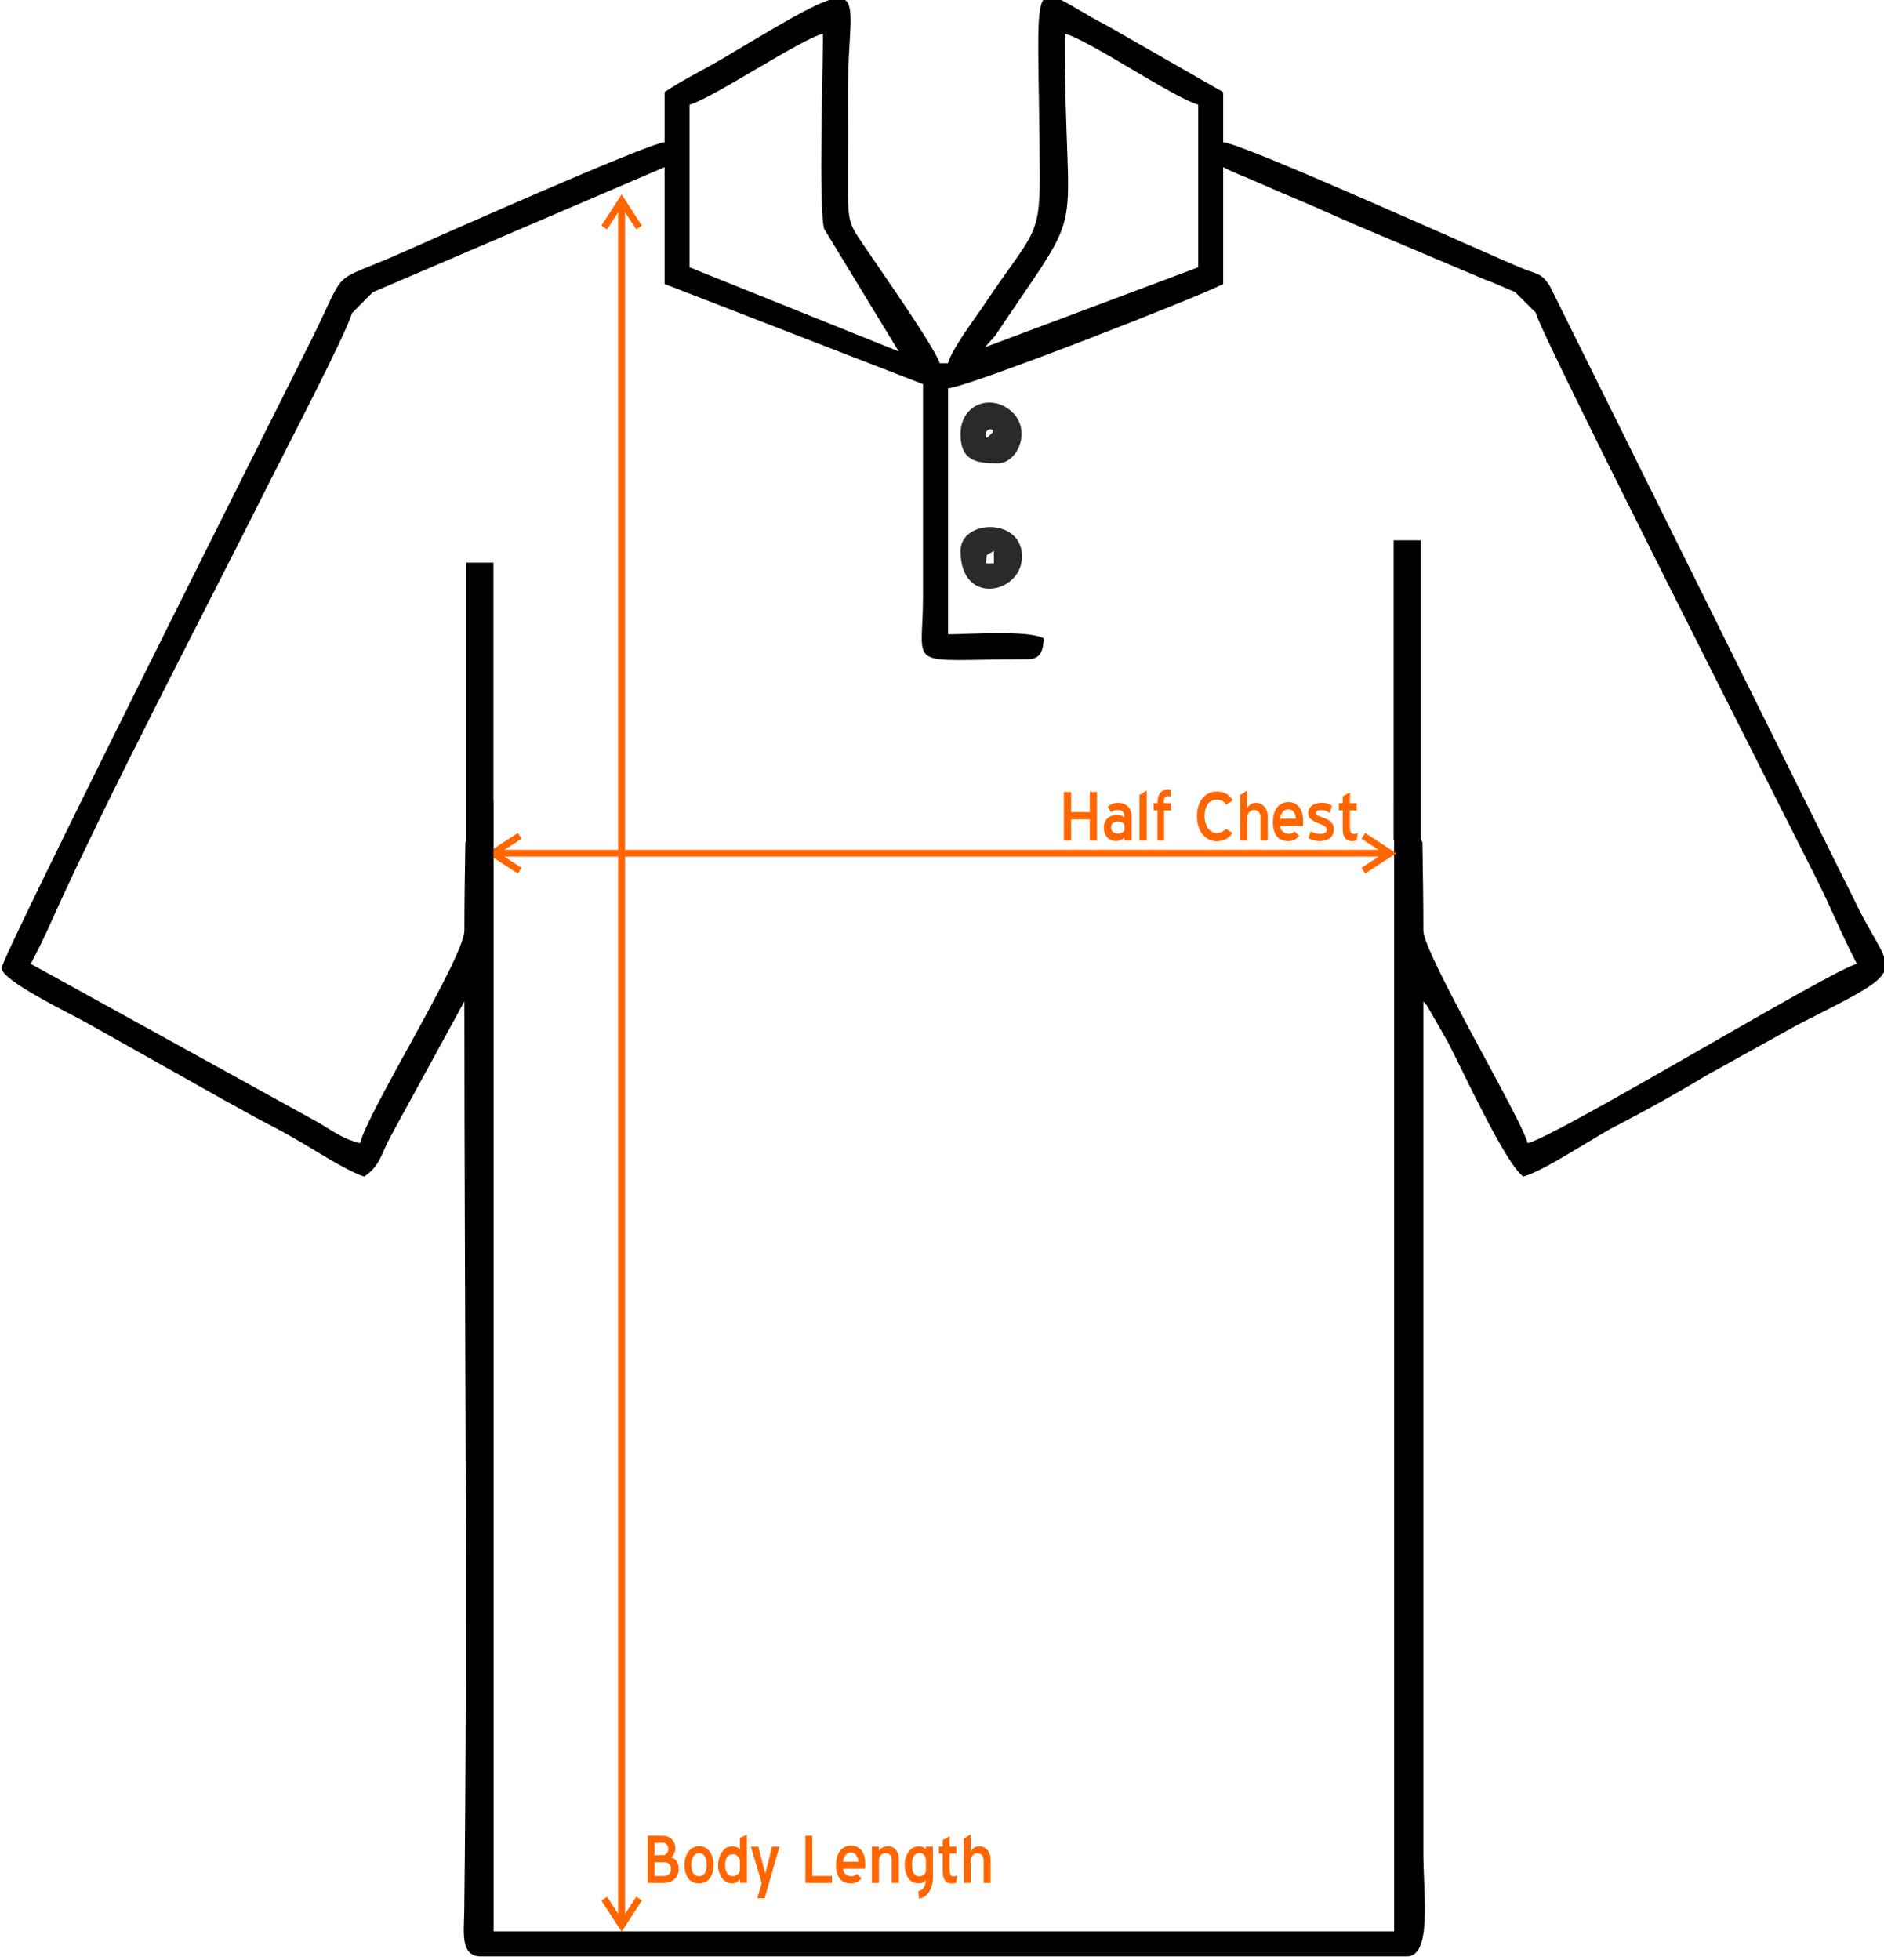<?xml version="1.0" encoding="UTF-8"?>
<!DOCTYPE svg PUBLIC "-//W3C//DTD SVG 1.1//EN" "http://www.w3.org/Graphics/SVG/1.1/DTD/svg11.dtd">
<!-- Creator: CorelDRAW X7 -->
<svg xmlns="http://www.w3.org/2000/svg" xml:space="preserve" width="195.377mm" height="203.2mm" version="1.1" style="shape-rendering:geometricPrecision; text-rendering:geometricPrecision; image-rendering:optimizeQuality; fill-rule:evenodd; clip-rule:evenodd"
viewBox="0 0 19538 20320"
 xmlns:xlink="http://www.w3.org/1999/xlink"
 xmlns:xodm="http://www.corel.com/coreldraw/odm/2003">
 <defs>
  <style type="text/css">
   <![CDATA[
    .fil0 {fill:black}
    .fil1 {fill:#2B2A29}
    .fil3 {fill:black;fill-rule:nonzero}
    .fil2 {fill:#FF6600;fill-rule:nonzero}
   ]]>
  </style>
 </defs>
 <g id="Layer_x0020_1">
  <g id="_2604528456752">
   <g id="_2369549582848">
    <path class="fil0" d="M14761 9646c0,-306 -5,-611 -10,-916l-293 -444 0 11737 -9339 0 0 -11734 -293 444c-5,307 -10,612 -10,913 0,280 -1004,1877 -1081,2205 -183,-43 -297,-135 -434,-214l-2982 -1645c71,-134 130,-253 199,-407 586,-1311 1624,-3282 2295,-4623 138,-277 794,-1534 836,-1715l216 -217 3027 -1297 0 1211 2680 1038 0 2205c0,776 -213,648 1081,648 142,0 162,-87 173,-216 -159,-90 -778,-43 -994,-43l0 -2551c184,-4 2592,-943 2853,-1081l0 -1211c111,59 232,101 361,159 143,63 249,109 393,169 274,114 485,216 753,327l1255 530 3 -2 262 112 217 216 -1 3 0 0c52,224 2606,5256 2911,5866 151,301 268,595 418,879 -259,60 -3098,1785 -3415,1859 -58,-247 -1081,-1962 -1081,-2205l0 0zm-4547 -6046l108 -122c993,-1484 720,-832 720,-3128 235,54 1135,668 1384,735l0 1686 -2212 829 0 0zm-3063 -829l0 -1686c235,-63 1159,-683 1384,-735 0,353 -47,1788 11,2021l774 1272 -2169 -872 0 0zm-259 -1816l0 519c-181,15 -2364,985 -2710,1139 -801,356 -554,112 -966,936 -261,523 -3199,6367 -3199,6486 0,132 695,464 894,575l1412 794c184,98 294,167 476,259 164,84 315,173 469,266 117,71 391,236 510,268 164,-110 173,-230 274,-418l764 -1398c0,3080 35,6353 -1,9426 -2,219 -47,475 174,475l9599 0c265,0 173,-626 173,-1081l0 -8820c54,62 17,13 71,102l189 330c134,258 595,1261 777,1384 215,-57 726,-403 951,-519 312,-161 639,-343 944,-527l945 -525c1210,-614 997,-484 634,-1211l-3197 -6445c-88,-143 -133,-124 -288,-188 -375,-154 -2882,-1290 -3102,-1308l0 -519 -1210 -692c-849,-439 -702,-721 -692,1557 3,654 -83,599 -571,1331 -99,149 -339,461 -380,614l-87 0c-38,-143 -618,-972 -744,-1158 -198,-294 -210,-267 -207,-744 2,-317 0,-634 0,-951 0,-1065 325,-1275 -1272,-321 -230,137 -420,223 -630,364l0 0z"/>
    <path class="fil1" d="M10221 4501c0,-74 127,-61 55,0 -36,29 -55,70 -55,0zm-260 0c0,288 184,302 390,302 203,0 365,-359 120,-554 -211,-166 -510,-51 -510,252z"/>
    <path class="fil1" d="M10307 5711l0 130 -86 0c28,-119 -18,-67 86,-130zm-346 0c0,573 615,446 637,81 25,-432 -637,-415 -637,-81z"/>
   </g>
   <g>
    <path class="fil2" d="M6417 2061l59 0 181 278 -59 39 -181 -279 59 0 -59 -38 0 0zm0 0l30 -46 29 46 -59 0zm-151 297l-30 -19 181 -278 59 38 -180 279 -30 -20 0 0zm145 17549l0 -17772 71 0 0 17772 -71 0zm6 74l59 -38 -59 0 181 -279 59 38 -181 279 -59 0 0 0zm0 0l59 0 -29 46 -30 -46zm-151 -298l30 -19 180 279 -59 38 -181 -279 30 -19 0 0z"/>
   </g>
   <g>
    <path class="fil2" d="M5092 8875l0 -59 279 -181 38 60 -278 180 0 -59 -39 59 0 0zm0 0l-45 -29 45 -30 0 59zm298 151l-19 30 -279 -181 39 -59 278 181 -19 29 0 0zm8972 -145l-9196 0 0 -71 9196 0 0 71zm73 -6l-38 -59 0 59 -278 -180 38 -60 278 181 0 59 0 0zm0 0l0 -59 46 30 -46 29zm-297 151l-19 -29 278 -181 38 59 -278 181 -19 -30 0 0z"/>
   </g>
   <polygon class="fil2" points="11302,8494 11108,8494 11108,8715 11033,8715 11033,8210 11108,8210 11108,8419 11302,8419 11302,8210 11376,8210 11376,8715 11302,8715 "/>
   <path id="_1" class="fil2" d="M11661 8553c0,-5 -2,-10 -7,-14 -3,-5 -9,-9 -15,-12 -6,-3 -12,-6 -19,-8 -7,-2 -13,-3 -19,-3 -53,0 -79,22 -79,65 0,18 7,33 21,44 14,11 30,17 49,17 6,0 13,-1 21,-3 8,-1 15,-4 22,-7 7,-4 13,-8 18,-13 5,-5 8,-10 8,-17l0 -49 0 0zm0 128c-6,9 -17,18 -32,26 -16,8 -36,12 -58,12 -17,0 -33,-3 -48,-9 -15,-7 -28,-16 -39,-27 -12,-12 -21,-27 -27,-43 -6,-17 -10,-36 -10,-57 0,-44 13,-77 38,-100 26,-23 59,-35 100,-35 18,0 34,3 47,8 12,5 22,12 29,19 0,-16 -2,-30 -5,-40 -4,-10 -9,-18 -15,-23 -6,-6 -14,-10 -23,-12 -10,-2 -20,-3 -32,-3 -14,0 -27,2 -37,7 -10,5 -19,10 -27,17l-34 -57c13,-13 28,-23 46,-31 18,-7 39,-10 61,-10 42,0 76,12 102,37 25,26 38,60 38,104l0 251 -74 0 0 -34 0 0z"/>
   <polygon id="_2" class="fil2" points="11817,8242 11892,8195 11892,8715 11817,8715 "/>
   <path id="_3" class="fil2" d="M12072 8715l-68 0 0 -314 -41 0 0 -75 41 0c0,-44 8,-78 25,-102 17,-24 43,-36 79,-36 11,0 23,1 36,2l0 69c-10,-3 -21,-4 -32,-4 -16,0 -28,5 -34,15 -6,10 -9,29 -9,56l76 0 0 75 -73 0 0 314 0 0z"/>
   <path id="_4" class="fil2" d="M12716 8341c-13,-18 -28,-31 -44,-39 -16,-8 -35,-12 -55,-12 -39,0 -69,15 -91,47 -23,31 -34,73 -34,126 0,25 3,48 10,69 6,21 15,40 26,55 11,15 25,28 40,36 16,9 33,14 51,14 18,0 36,-5 53,-14 18,-8 32,-19 44,-31l65 44c-37,57 -92,85 -164,85 -30,0 -57,-6 -82,-19 -25,-13 -47,-31 -65,-54 -18,-23 -32,-51 -42,-82 -10,-32 -15,-66 -15,-103 0,-37 4,-71 14,-103 9,-31 23,-58 40,-81 18,-23 39,-40 65,-54 25,-13 53,-19 85,-19 77,0 133,30 168,91l-69 44 0 0z"/>
   <path id="_5" class="fil2" d="M13072 8473c0,-26 -7,-45 -20,-57 -13,-13 -30,-19 -49,-19 -9,0 -17,2 -25,6 -8,3 -16,9 -22,16 -6,7 -12,15 -16,24 -3,9 -5,19 -5,30l0 242 -75 0 0 -473 75 -47 0 186c6,-17 16,-30 32,-42 15,-11 36,-16 61,-16 17,0 32,3 47,10 14,7 27,17 38,29 10,13 19,28 25,45 6,18 9,37 9,58l0 250 -75 0 0 -242 0 0z"/>
   <path id="_6" class="fil2" d="M13361 8390c-24,0 -44,9 -59,28 -16,19 -24,43 -25,70l162 0c-1,-27 -9,-51 -23,-70 -14,-19 -32,-28 -55,-28l0 0zm-84 173c0,13 3,24 8,34 5,10 12,19 20,26 8,7 17,12 27,15 10,3 20,5 31,5 13,0 25,-2 35,-5 10,-4 18,-10 26,-20l50 47c-15,19 -32,33 -51,42 -19,8 -40,13 -63,13 -54,0 -93,-17 -120,-51 -26,-34 -39,-83 -39,-145 0,-32 3,-60 10,-86 8,-26 18,-48 32,-66 14,-18 31,-32 51,-42 20,-10 43,-15 68,-15 45,0 82,17 110,50 28,34 42,83 42,150l0 28c0,3 0,7 -1,10 0,4 0,7 -1,10l-235 0 0 0z"/>
   <path id="_7" class="fil2" d="M13595 8618c11,8 26,15 44,20 19,4 37,7 54,7 19,0 35,-4 47,-11 12,-7 19,-18 19,-34 0,-11 -4,-20 -12,-27 -8,-7 -18,-14 -30,-20 -12,-6 -26,-11 -41,-17 -15,-5 -29,-11 -42,-18 -18,-9 -34,-19 -47,-33 -13,-13 -20,-32 -20,-55 0,-19 4,-36 13,-49 8,-14 19,-25 32,-34 14,-9 29,-15 46,-19 17,-4 35,-6 53,-6 21,0 41,3 60,10 19,7 33,14 42,20l-23 77c-10,-8 -22,-16 -37,-22 -15,-6 -31,-9 -49,-9 -6,0 -12,0 -19,1 -7,1 -13,2 -19,4 -6,2 -10,6 -14,10 -4,5 -5,11 -5,18 0,7 3,13 10,18 7,5 16,9 27,14 11,4 23,8 36,13 14,4 27,10 39,16 10,5 19,10 28,16 9,6 17,13 23,22 7,8 13,17 17,28 4,11 6,23 6,37 0,22 -4,41 -12,57 -7,16 -18,29 -32,39 -14,10 -30,17 -48,22 -19,4 -38,7 -59,7 -18,0 -36,-3 -56,-8 -20,-5 -39,-13 -59,-25l28 -69 0 0z"/>
   <path id="_8" class="fil2" d="M14069 8714c-11,2 -21,4 -28,5 -7,1 -15,1 -24,1 -29,0 -51,-10 -68,-32 -16,-22 -24,-53 -24,-93l0 -194 -41 0 0 -75 41 0 0 -70 75 -42 0 112 70 0 0 75 -70 0 0 166c0,17 1,30 2,40 2,10 4,18 8,23 3,6 7,10 13,12 6,2 13,3 22,3 5,0 11,-1 17,-3 6,-2 12,-4 19,-6l-12 78 0 0z"/>
   <path class="fil2" d="M6789 19448l102 0c19,0 35,-7 48,-20 12,-13 19,-30 19,-53 0,-22 -6,-39 -19,-51 -12,-12 -28,-18 -47,-18l-103 0 0 142zm87 -215c14,0 27,-6 38,-19 11,-14 16,-29 16,-47 0,-18 -5,-33 -15,-45 -11,-12 -24,-18 -39,-18l-87 0 0 129 87 0 0 0zm-2 -202c18,0 35,3 50,9 15,5 29,14 41,25 11,11 21,25 28,41 6,16 10,35 10,56 0,21 -4,39 -12,55 -8,15 -19,28 -33,39 10,1 20,5 30,11 9,6 18,14 25,23 7,10 13,22 18,35 5,14 7,29 7,47 0,46 -14,82 -42,108 -28,27 -68,40 -119,40l-160 0 0 -489 157 0 0 0z"/>
   <path id="_1_0" class="fil2" d="M7249 19212c-25,0 -45,11 -58,34 -14,22 -21,51 -21,87 0,78 27,118 80,118 52,0 78,-40 78,-118 0,-80 -26,-121 -79,-121zm0 313c-48,0 -85,-17 -111,-51 -27,-34 -40,-81 -40,-142 0,-27 4,-52 11,-76 8,-24 18,-44 31,-62 13,-17 29,-31 48,-41 18,-10 39,-15 61,-15 23,0 44,5 62,15 19,9 35,23 48,40 13,18 23,38 31,62 7,24 11,50 11,77 0,59 -13,105 -40,140 -26,35 -64,53 -112,53l0 0z"/>
   <path id="_2_1" class="fil2" d="M7673 19284c-3,-14 -11,-28 -24,-41 -13,-14 -28,-20 -46,-20 -30,0 -52,10 -64,30 -13,20 -19,50 -19,89 0,32 7,58 21,78 13,20 34,30 60,30 16,0 31,-5 45,-15 15,-10 24,-24 27,-44l0 -107 0 0zm0 196c-5,9 -14,19 -26,29 -12,10 -31,16 -55,16 -21,0 -40,-5 -58,-15 -18,-9 -33,-22 -45,-38 -13,-17 -23,-36 -30,-59 -8,-23 -12,-47 -12,-73 0,-28 4,-54 11,-78 7,-24 17,-46 30,-63 12,-18 27,-33 44,-43 17,-10 36,-15 57,-15 44,0 72,12 84,35l0 -123 73 -32 0 498 -73 0 0 -38 0 -1z"/>
   <polygon id="_3_2" class="fil2" points="7854,19679 7899,19522 7787,19143 7864,19143 7936,19425 8007,19143 8084,19143 7930,19679 "/>
   <polygon id="_4_3" class="fil2" points="8352,19031 8424,19031 8424,19448 8628,19448 8628,19520 8352,19520 "/>
   <path id="_5_4" class="fil2" d="M8825 19205c-23,0 -42,9 -57,28 -15,18 -23,41 -24,68l157 0c-1,-27 -9,-50 -22,-68 -14,-19 -32,-28 -54,-28l0 0zm-81 168c0,12 2,23 7,33 5,10 12,18 20,25 8,6 16,11 26,15 10,3 20,5 30,5 13,0 24,-2 34,-6 9,-3 18,-9 25,-18l48 45c-14,19 -30,32 -49,40 -18,9 -39,13 -61,13 -52,0 -90,-17 -116,-50 -26,-33 -38,-79 -38,-140 0,-31 3,-58 10,-83 7,-25 18,-47 31,-64 14,-18 30,-32 50,-41 19,-9 41,-14 65,-14 44,0 80,16 107,48 27,33 40,81 40,145l0 27c0,4 0,7 0,11 0,3 -1,6 -2,9l-227 0 0 0z"/>
   <path id="_6_5" class="fil2" d="M9248 19287c0,-25 -5,-43 -16,-56 -12,-12 -27,-19 -47,-19 -20,0 -37,7 -50,19 -13,13 -20,31 -20,56l0 233 -72 0 0 -377 72 0 0 48c9,-17 21,-30 38,-39 16,-8 35,-12 57,-12 33,0 60,12 80,36 21,23 31,56 31,96l0 248 -73 0 0 -233 0 0z"/>
   <path id="_7_6" class="fil2" d="M9602 19284c0,-13 -3,-24 -7,-34 -4,-9 -9,-17 -15,-22 -6,-6 -12,-10 -19,-13 -7,-2 -13,-4 -19,-4 -30,0 -51,10 -65,30 -13,21 -19,49 -19,86 0,39 5,70 17,92 12,21 30,32 55,32 22,0 40,-5 53,-16 13,-12 19,-28 19,-48l0 -103 0 0zm-80 322c52,-12 78,-51 78,-115 -3,4 -7,8 -11,12 -3,4 -8,7 -14,11 -5,3 -12,5 -21,7 -8,2 -19,3 -32,3 -24,0 -45,-5 -62,-16 -18,-10 -32,-24 -44,-42 -11,-18 -20,-39 -25,-63 -6,-24 -9,-49 -9,-77 0,-25 4,-49 12,-72 7,-23 17,-42 30,-59 12,-17 27,-30 45,-40 17,-9 36,-14 56,-14 22,0 38,3 50,9 12,7 21,14 27,23l0 -30 73 0 0 320c0,28 -3,55 -10,80 -6,25 -15,47 -27,66 -12,20 -27,36 -45,49 -18,13 -39,22 -62,26l-9 -78 0 0z"/>
   <path id="_8_7" class="fil2" d="M9916 19519c-11,3 -20,4 -27,5 -7,1 -15,2 -23,2 -28,0 -50,-11 -66,-32 -15,-21 -23,-51 -23,-90l0 -188 -40 0 0 -73 40 0 0 -67 72 -41 0 108 68 0 0 73 -68 0 0 161c0,16 1,29 3,39 1,9 3,17 7,22 3,5 7,9 13,11 5,2 12,3 21,3 5,0 10,-1 16,-2 6,-2 12,-4 19,-6l-12 75 0 0z"/>
   <path id="_9" class="fil2" d="M10200 19285c0,-24 -6,-43 -19,-55 -13,-12 -29,-18 -48,-18 -8,0 -16,2 -24,6 -8,3 -15,8 -21,15 -6,7 -11,15 -15,23 -4,9 -6,19 -6,29l0 235 -72 0 0 -458 72 -46 0 180c6,-15 17,-29 32,-40 15,-11 34,-16 59,-16 16,0 31,3 45,10 14,7 26,16 37,28 10,12 18,27 24,44 6,17 9,36 9,56l0 242 -72 0 0 -235 -1 0z"/>
   <g>
    <polygon class="fil3" points="5117,5833 5117,8945 4835,8945 4835,5833 "/>
   </g>
   <g>
    <polygon class="fil3" points="14735,5601 14735,8713 14453,8713 14453,5601 "/>
   </g>
  </g>
 </g>
 <g id="Layer_x0020_1_8">
 </g>
</svg>
